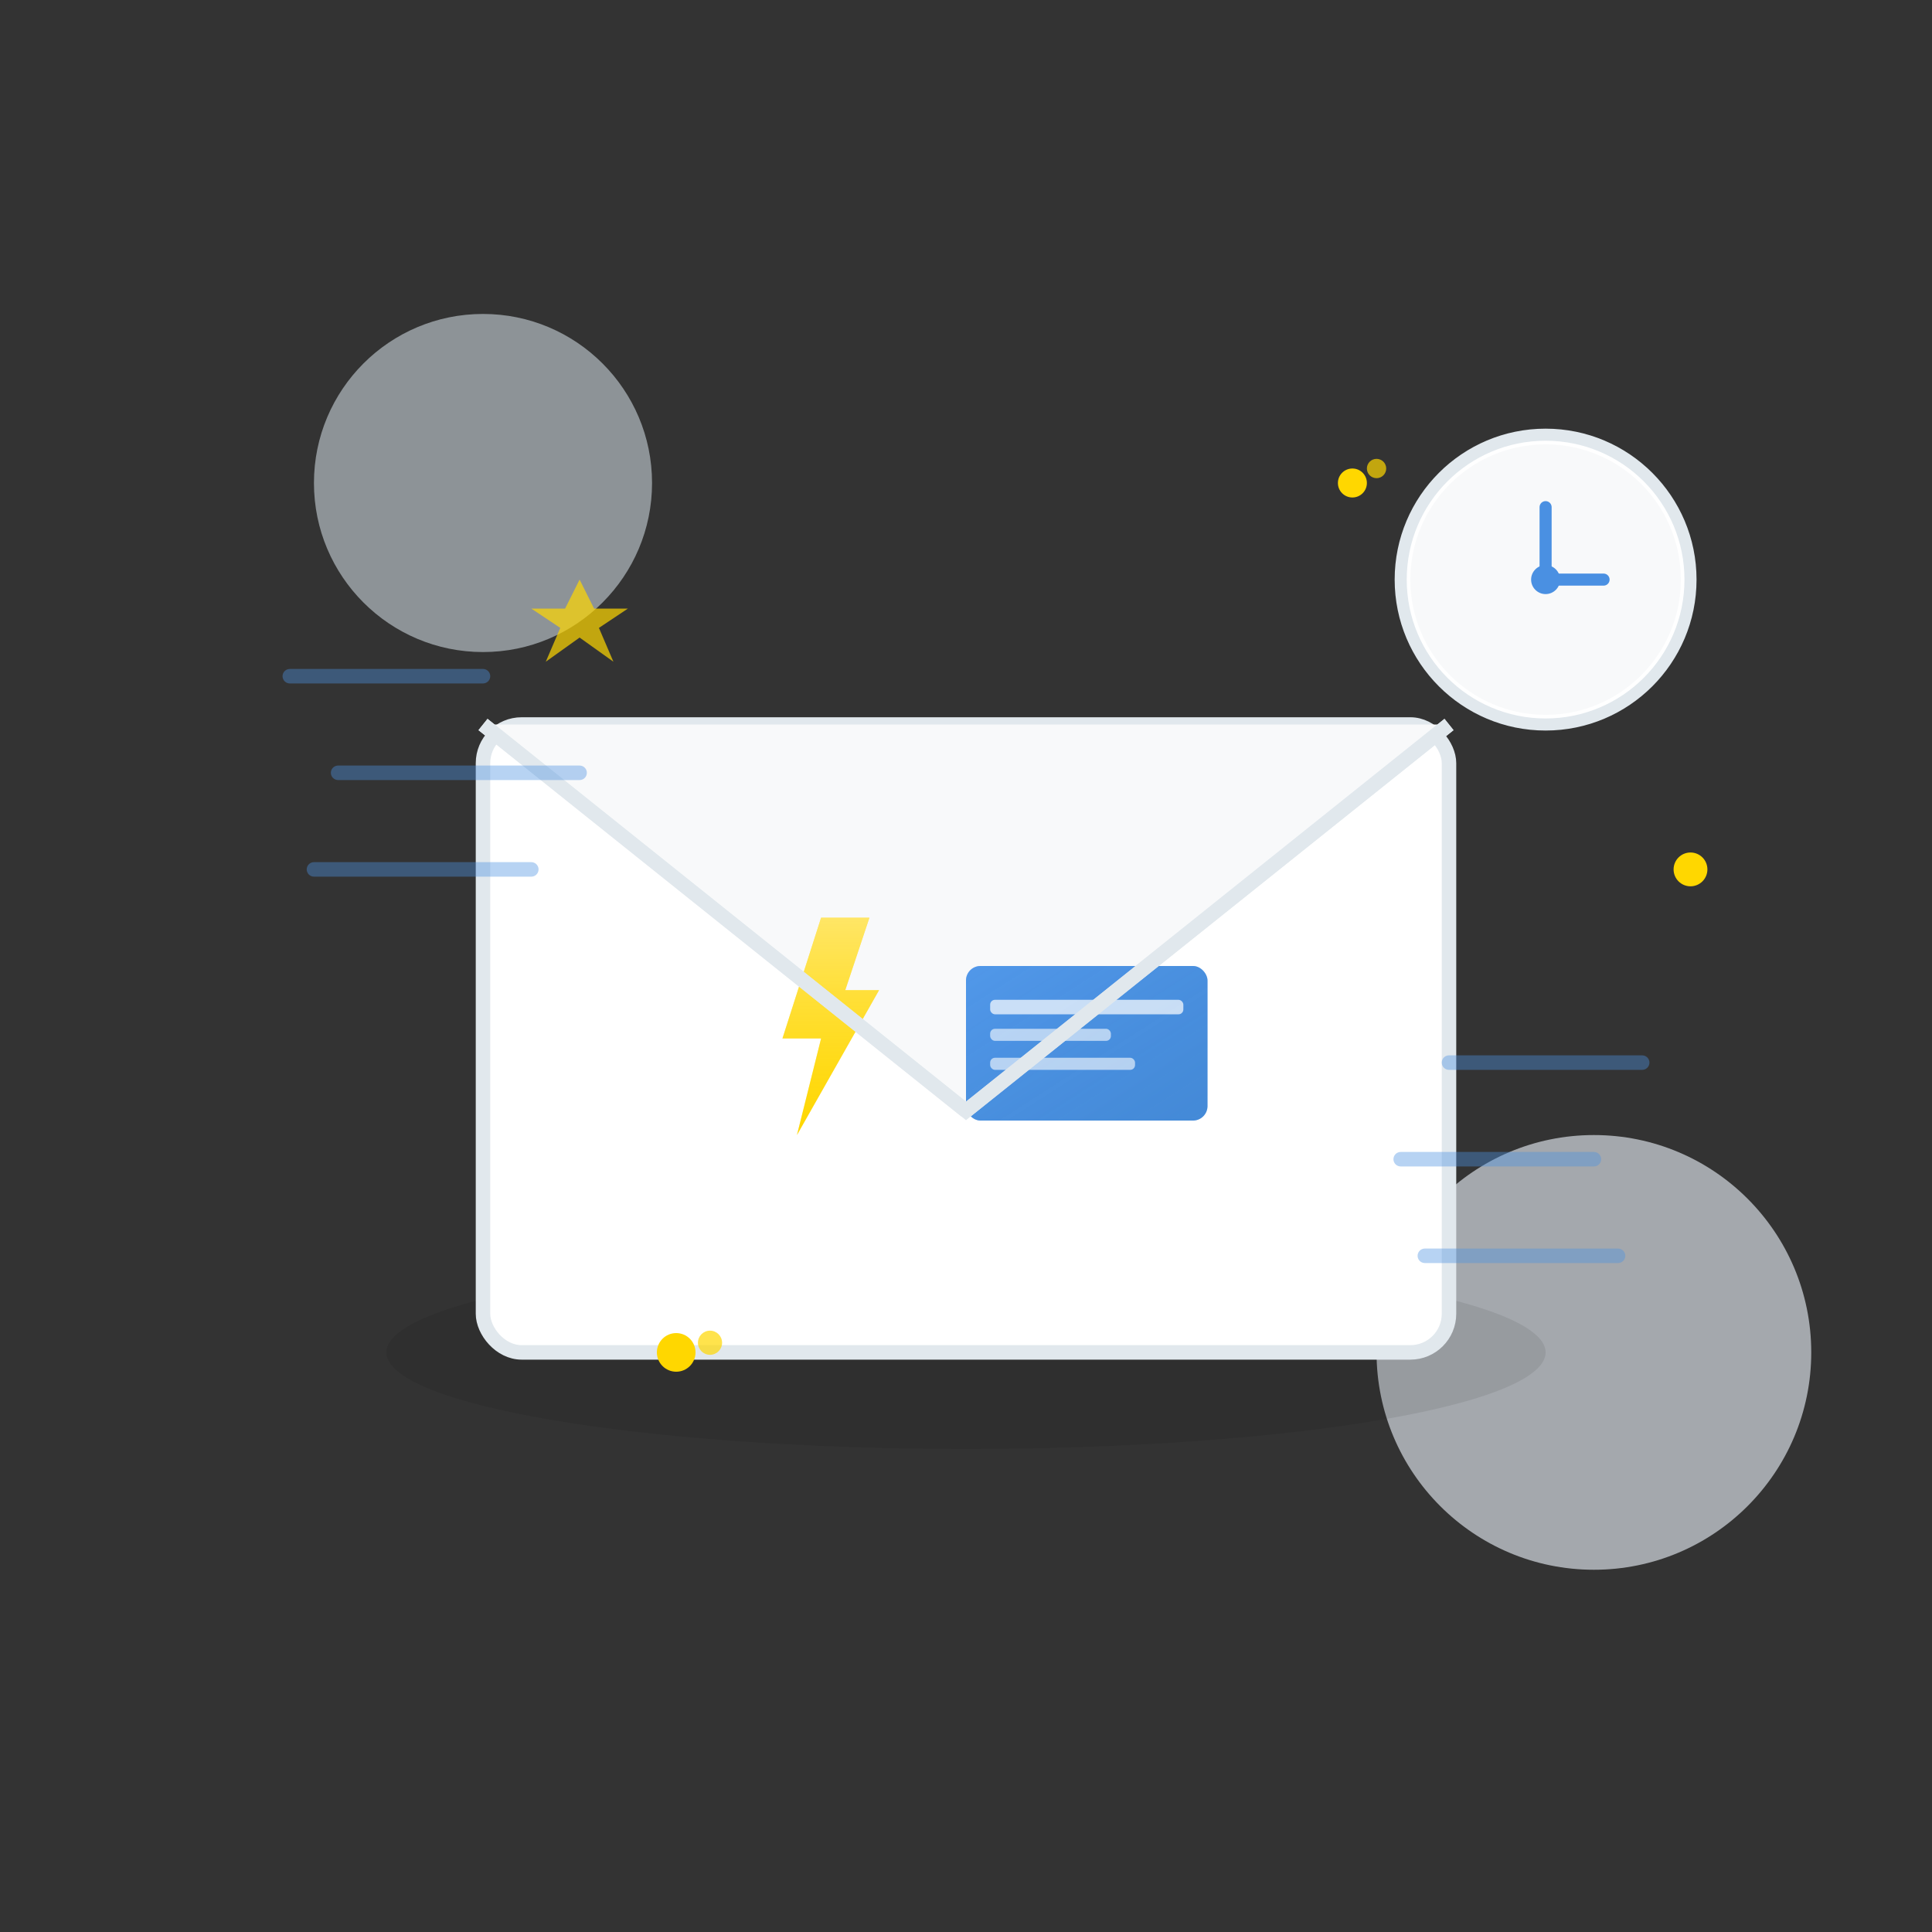 <svg width="400" height="400" viewBox="0 0 400 400" xmlns="http://www.w3.org/2000/svg">
  <rect x="0" y="0" width="400" height="400" fill="#333333" stroke="none"/>
  <!-- Background -->
  <circle cx="100" cy="100" r="35" fill="#E8F4FC" opacity="0.5"/>
  <circle cx="330" cy="280" r="45" fill="#F0F7FF" opacity="0.6"/>
  
  <!-- Email Envelope -->
  <g transform="translate(200, 200)">
    <!-- Envelope Shadow -->
    <ellipse cx="0" cy="80" rx="120" ry="20" fill="#000000" opacity="0.08"/>
    
    <!-- Envelope Body -->
    <rect x="-100" y="-50" width="200" height="130" fill="#FFFFFF" stroke="#E1E8ED" stroke-width="3" rx="8"/>
    
    <!-- Envelope Flap Back -->
    <path d="M -100,-50 L 0,30 L 100,-50" fill="#F8F9FA"/>
    
    <!-- Lightning Bolt (Speed Symbol) -->
    <g transform="translate(-30, 10)">
      <path d="M 0,-20 L -8,5 L 0,5 L -5,25 L 12,-5 L 5,-5 L 10,-20 Z" fill="#FFD700"/>
      <path d="M 0,-20 L -8,5 L 0,5 L -5,25 L 12,-5 L 5,-5 L 10,-20 Z" fill="url(#boltGradient)"/>
    </g>
    
    <!-- Gift Card Inside -->
    <g transform="translate(20, 15)">
      <rect x="-20" y="-15" width="50" height="32" fill="#4A90E2" rx="3"/>
      <rect x="-20" y="-15" width="50" height="32" fill="url(#cardGradient)" rx="3"/>
      <rect x="-15" y="-8" width="40" height="3" fill="#FFFFFF" opacity="0.7" rx="1"/>
      <rect x="-15" y="-2" width="25" height="2.5" fill="#FFFFFF" opacity="0.6" rx="1"/>
      <rect x="-15" y="4" width="30" height="2.5" fill="#FFFFFF" opacity="0.6" rx="1"/>
    </g>
    
    <!-- Envelope Flap Front -->
    <path d="M -100,-50 L 0,30 L 100,-50" fill="none" stroke="#E1E8ED" stroke-width="3"/>
    <path d="M -100,-50 L 0,30" fill="none" stroke="#E1E8ED" stroke-width="3"/>
    <path d="M 100,-50 L 0,30" fill="none" stroke="#E1E8ED" stroke-width="3"/>
  </g>
  
  <!-- Speed Lines -->
  <g stroke="#4A90E2" stroke-width="3" stroke-linecap="round" opacity="0.4">
    <line x1="60" y1="140" x2="100" y2="140"/>
    <line x1="70" y1="160" x2="120" y2="160"/>
    <line x1="65" y1="180" x2="110" y2="180"/>
    
    <line x1="300" y1="220" x2="340" y2="220"/>
    <line x1="290" y1="240" x2="330" y2="240"/>
    <line x1="295" y1="260" x2="335" y2="260"/>
  </g>
  
  <!-- Clock Icon -->
  <g transform="translate(320, 120)">
    <circle cx="0" cy="0" r="30" fill="#FFFFFF" stroke="#E1E8ED" stroke-width="2.5"/>
    <circle cx="0" cy="0" r="28" fill="#F8F9FA"/>
    <circle cx="0" cy="0" r="3" fill="#4A90E2"/>
    <line x1="0" y1="0" x2="0" y2="-15" stroke="#4A90E2" stroke-width="2.5" stroke-linecap="round"/>
    <line x1="0" y1="0" x2="12" y2="0" stroke="#4A90E2" stroke-width="2.5" stroke-linecap="round"/>
  </g>
  
  <!-- Sparkles -->
  <g fill="#FFD700">
    <circle cx="280" cy="100" r="3"/>
    <circle cx="285" cy="97" r="2" opacity="0.7"/>
    
    <circle cx="140" cy="280" r="4"/>
    <circle cx="147" cy="278" r="2.5" opacity="0.7"/>
    
    <circle cx="350" cy="180" r="3.5"/>
  </g>
  
  <!-- Stars -->
  <path d="M 120,120 L 123,126 L 130,126 L 124,130 L 127,137 L 120,132 L 113,137 L 116,130 L 110,126 L 117,126 Z" fill="#FFD700" opacity="0.7"/>
  
  <!-- Gradients -->
  <defs>
    <linearGradient id="cardGradient" x1="0%" y1="0%" x2="100%" y2="100%">
      <stop offset="0%" style="stop-color:#5BA3F5;stop-opacity:0.4"/>
      <stop offset="100%" style="stop-color:#357ABD;stop-opacity:0.3"/>
    </linearGradient>
    <linearGradient id="boltGradient" x1="0%" y1="0%" x2="0%" y2="100%">
      <stop offset="0%" style="stop-color:#FFF5CC;stop-opacity:0.5"/>
      <stop offset="100%" style="stop-color:#FFD700;stop-opacity:0.3"/>
    </linearGradient>
  </defs>
</svg>


